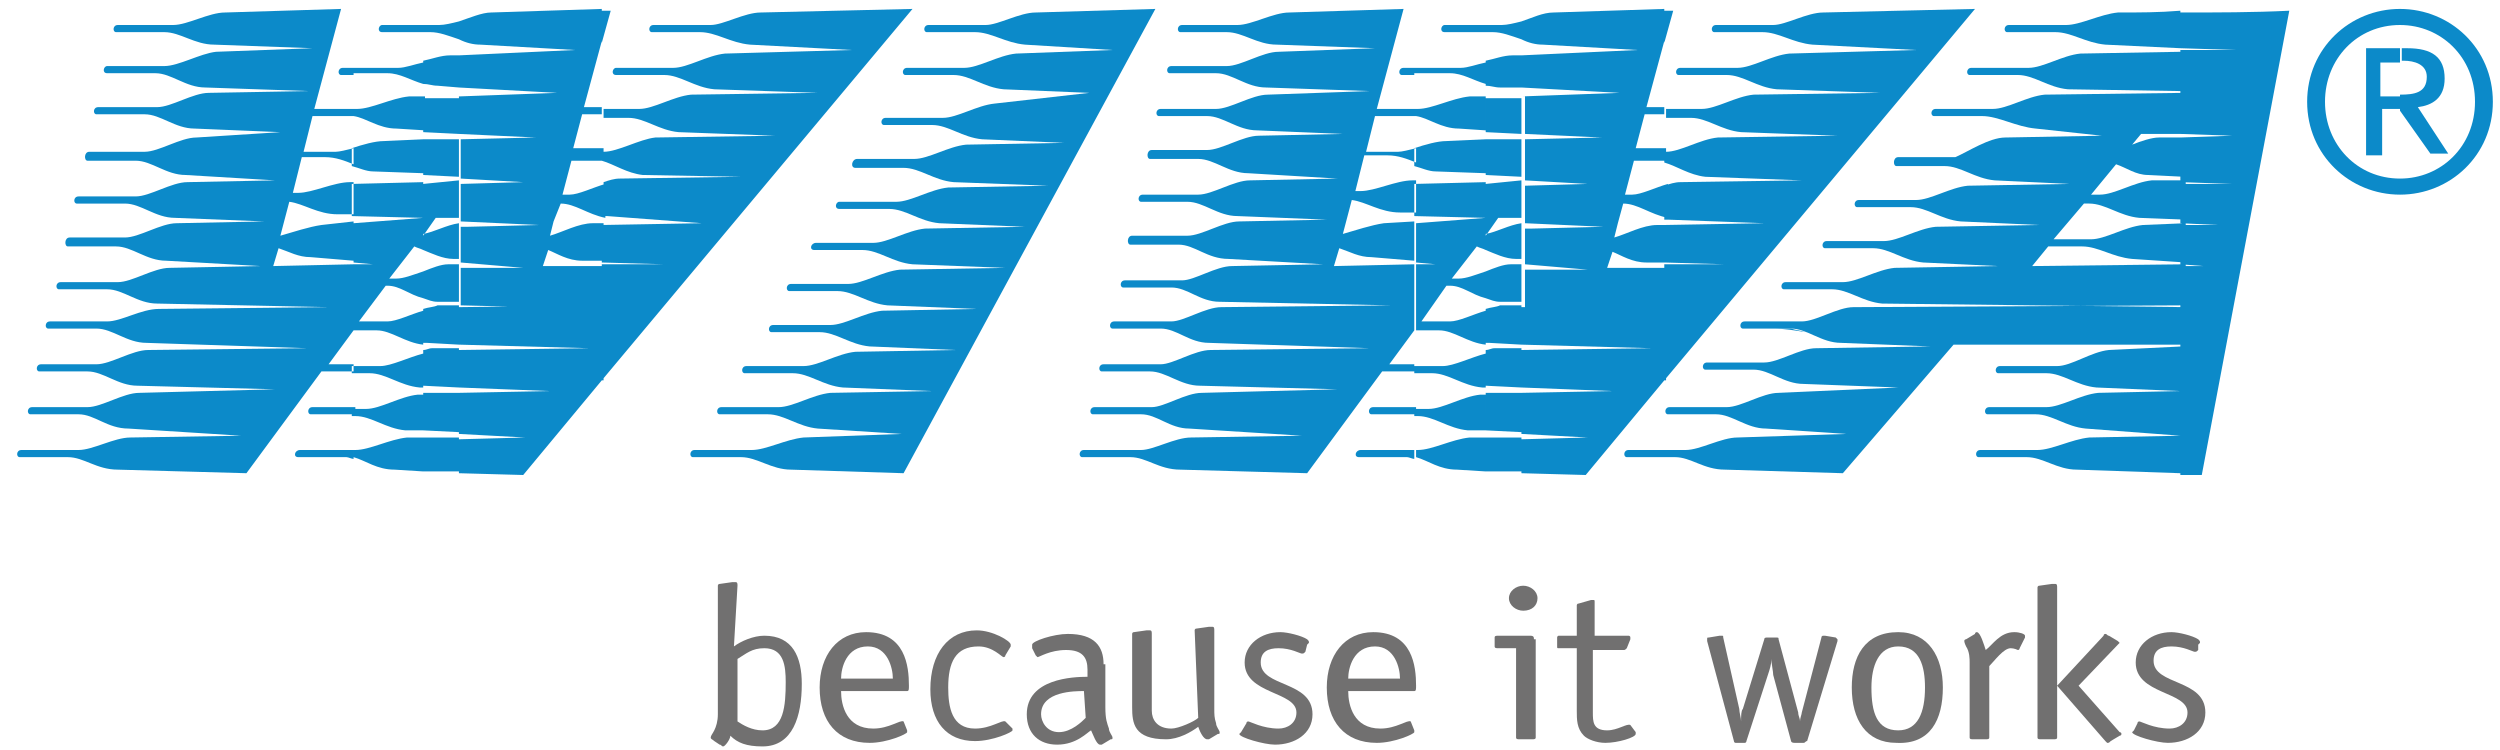 <?xml version="1.0" encoding="utf-8"?>
<!-- Generator: Adobe Illustrator 23.0.1, SVG Export Plug-In . SVG Version: 6.00 Build 0)  -->
<svg version="1.1" id="Ebene_1" xmlns="http://www.w3.org/2000/svg" xmlns:xlink="http://www.w3.org/1999/xlink" x="0px" y="0px"
	 viewBox="0 0 140 42" style="enable-background:new 0 0 140 42;" xml:space="preserve">
<style type="text/css">
	.st0{clip-path:url(#SVGID_2_);}
	.st1{clip-path:url(#SVGID_4_);fill-rule:evenodd;clip-rule:evenodd;fill:#717070;}
	.st2{clip-path:url(#SVGID_4_);fill:#717070;}
	.st3{clip-path:url(#SVGID_4_);fill:#0C8AC9;}
</style>
<g>
	<defs>
		<rect id="SVGID_1_" x="-1" y="-799" width="595" height="842"/>
	</defs>
	<clipPath id="SVGID_2_">
		<use xlink:href="#SVGID_1_"  style="overflow:visible;"/>
	</clipPath>
	<g class="st0">
		<defs>
			<rect id="SVGID_3_" x="-1" y="-0.3" width="141.3" height="43.3"/>
		</defs>
		<clipPath id="SVGID_4_">
			<use xlink:href="#SVGID_3_"  style="overflow:visible;"/>
		</clipPath>
		<path class="st1" d="M41.3,32.8c0-0.1,0-0.2-0.1-0.2c-0.1,0-0.1,0-0.2,0l-0.7,0.1c-0.1,0-0.1,0.1-0.1,0.1V40
			c0,0.4-0.1,0.7-0.2,0.9c-0.1,0.2-0.2,0.3-0.2,0.4c0,0.1,0.1,0.1,0.2,0.2l0.3,0.2c0.1,0,0.1,0.1,0.2,0.1c0.1,0,0.4-0.4,0.4-0.6
			c0.4,0.4,0.9,0.6,1.8,0.6c1.7,0,2.2-1.7,2.2-3.5c0-1.5-0.5-2.7-2.1-2.7c-0.6,0-1.3,0.3-1.7,0.6 M41.3,36.9
			c0.5-0.3,0.8-0.6,1.5-0.6c1.1,0,1.2,1,1.2,1.9c0,1.3-0.1,2.7-1.3,2.7c-0.6,0-1.1-0.3-1.4-0.5V36.9z"/>
		<path class="st1" d="M50.6,40.4C50.6,40.4,50.6,40.4,50.6,40.4c-0.2-0.1-0.8,0.4-1.7,0.4c-1.5,0-1.8-1.3-1.8-2.1h3.7
			c0.1,0,0.1-0.1,0.1-0.3c0-1.1-0.2-3-2.4-3c-1.6,0-2.6,1.3-2.6,3.1c0,1.9,1,3.1,2.8,3.1c1,0,2.1-0.5,2.1-0.6c0,0,0-0.1,0-0.1
			 M47.1,38c0-0.6,0.3-1.8,1.5-1.8c1.1,0,1.4,1.2,1.4,1.8H47.1z"/>
		<path class="st2" d="M56.3,40.4C56.3,40.4,56.3,40.4,56.3,40.4c-0.2-0.1-0.8,0.4-1.7,0.4c-1.3,0-1.5-1.2-1.5-2.3
			c0-1.4,0.4-2.3,1.7-2.3c0.8,0,1.3,0.6,1.4,0.6c0,0,0.1,0,0.1-0.1l0.3-0.5c0,0,0-0.1,0-0.1c0-0.2-1-0.8-1.9-0.8
			c-1.6,0-2.6,1.3-2.6,3.3c0,1.8,0.9,2.9,2.5,2.9c1,0,2.1-0.5,2.1-0.6c0,0,0-0.1,0-0.1"/>
		<path class="st1" d="M60.8,40.2c-0.2,0.2-0.8,0.8-1.5,0.8c-0.7,0-1-0.6-1-1c0-1.3,1.9-1.3,2.4-1.3 M61.8,37.2c0-1-0.5-1.7-2-1.7
			c-0.8,0-2,0.4-2,0.6c0,0.1,0,0.1,0,0.2l0.2,0.4c0,0,0.1,0.1,0.1,0.1c0.1,0,0.7-0.4,1.6-0.4c0.9,0,1.2,0.4,1.2,1.1v0.4
			c-0.8,0-3.4,0.1-3.4,2.1c0,1.1,0.7,1.7,1.7,1.7c1.1,0,1.7-0.7,1.9-0.8c0.1,0.2,0.3,0.8,0.5,0.8c0,0,0.1,0,0.1,0l0.5-0.3
			c0.1,0,0.1,0,0.1-0.1c0-0.1-0.2-0.3-0.2-0.5c-0.1-0.3-0.2-0.5-0.2-1.2V37.2z"/>
		<path class="st2" d="M67.1,40.2c-0.2,0.2-1.1,0.6-1.5,0.6c-0.8,0-1.1-0.5-1.1-1v-4.3c0-0.1,0-0.2-0.1-0.2c-0.1,0-0.1,0-0.2,0
			l-0.7,0.1c-0.1,0-0.1,0.1-0.1,0.1v4.1c0,0.9,0.1,1.8,1.9,1.8c0.7,0,1.4-0.4,1.8-0.7c0.1,0.3,0.3,0.7,0.5,0.7c0,0,0.1,0,0.1,0
			l0.5-0.3c0.1,0,0.1,0,0.1-0.1c0-0.1-0.2-0.3-0.2-0.5c-0.1-0.3-0.1-0.5-0.1-0.8v-4.4c0-0.1,0-0.2-0.1-0.2c-0.1,0-0.1,0-0.2,0
			l-0.7,0.1c-0.1,0-0.1,0.1-0.1,0.1"/>
		<path class="st2" d="M73.2,36.1c0,0,0.1-0.1,0.1-0.1c0-0.1,0-0.1-0.1-0.2c-0.3-0.2-1.1-0.4-1.5-0.4c-1.1,0-2,0.7-2,1.7
			c0,1.8,2.9,1.6,2.9,2.8c0,0.6-0.5,0.9-1,0.9c-0.9,0-1.6-0.4-1.7-0.4c0,0-0.1,0-0.1,0.1L69.5,41c0,0-0.1,0.1-0.1,0.1
			c0,0.2,1.4,0.6,2,0.6c1.1,0,2.1-0.6,2.1-1.7c0-1.9-2.9-1.5-2.9-2.9c0-0.6,0.4-0.8,1-0.8c0.7,0,1.2,0.3,1.3,0.3
			c0.1,0,0.1,0,0.2-0.1"/>
		<path class="st1" d="M79,40.4C78.9,40.4,78.9,40.4,79,40.4c-0.2-0.1-0.8,0.4-1.7,0.4c-1.5,0-1.8-1.3-1.8-2.1h3.7
			c0.1,0,0.1-0.1,0.1-0.3c0-1.1-0.2-3-2.4-3c-1.6,0-2.6,1.3-2.6,3.1c0,1.9,1,3.1,2.8,3.1c1,0,2.1-0.5,2.1-0.6c0,0,0-0.1,0-0.1
			 M75.5,38c0-0.6,0.3-1.8,1.5-1.8c1.1,0,1.4,1.2,1.4,1.8H75.5z"/>
		<path class="st1" d="M86.1,33.5c0-0.4-0.4-0.7-0.8-0.7c-0.4,0-0.8,0.3-0.8,0.7c0,0.4,0.4,0.7,0.8,0.7
			C85.8,34.2,86.1,33.9,86.1,33.5 M85.9,35.8c0-0.1,0-0.2-0.2-0.2h-1.8c-0.1,0-0.2,0-0.2,0.1v0.5c0,0.1,0.1,0.1,0.2,0.1h1v5
			c0,0.1,0.1,0.1,0.2,0.1h0.7c0.1,0,0.2,0,0.2-0.1V35.8z"/>
		<path class="st2" d="M91.3,40.6C91.3,40.6,91.2,40.5,91.3,40.6c-0.2-0.1-0.7,0.3-1.3,0.3c-0.8,0-0.8-0.5-0.8-1v-3.5h1.7
			c0.1,0,0.1,0,0.2-0.1l0.2-0.5c0,0,0-0.1,0-0.1c0-0.1-0.1-0.1-0.1-0.1h-1.9v-1.9c0-0.1,0-0.1-0.1-0.1c0,0-0.1,0-0.1,0l-0.7,0.2
			c-0.1,0-0.1,0.1-0.1,0.1v1.7h-1c-0.1,0-0.1,0.1-0.1,0.1v0.5c0,0.1,0,0.1,0.1,0.1h1v3.5c0,0.5,0,1,0.4,1.4c0.2,0.2,0.7,0.4,1.2,0.4
			c0.7,0,1.7-0.3,1.7-0.5c0,0,0-0.1,0-0.1"/>
		<path class="st2" d="M102.9,35.9c0,0,0-0.1,0-0.1c0,0-0.1-0.1-0.1-0.1l-0.6-0.1c0,0-0.1,0-0.1,0c0,0-0.1,0-0.1,0.1l-1.1,4.2
			c0,0.1-0.1,0.3-0.1,0.5h0c0-0.2-0.1-0.3-0.1-0.5l-1.1-4.1c0-0.1,0-0.1-0.2-0.1H99c-0.1,0-0.2,0-0.2,0.1l-1.2,3.9
			c-0.1,0.1-0.1,0.4-0.1,0.7h0c0-0.2-0.1-0.5-0.1-0.7l-0.9-4c0-0.1,0-0.1-0.1-0.1c-0.1,0-0.1,0-0.1,0l-0.6,0.1c-0.1,0-0.1,0-0.1,0.1
			c0,0,0,0.1,0,0.1l1.5,5.6c0,0,0,0.1,0.1,0.1h0.5c0.1,0,0.1-0.1,0.1-0.1l1.2-3.7c0.1-0.3,0.2-0.6,0.2-0.9h0c0,0.3,0.1,0.7,0.1,0.9
			l1,3.7c0,0,0,0.1,0.2,0.1h0.5c0.1,0,0.1-0.1,0.2-0.1"/>
		<path class="st1" d="M106.3,40.9c-1.2,0-1.5-1-1.5-2.4c0-1.2,0.4-2.3,1.5-2.3c1.2,0,1.5,1.1,1.5,2.3
			C107.8,39.9,107.4,40.9,106.3,40.9 M108.8,38.5c0-1.7-0.8-3.1-2.5-3.1c-1.9,0-2.6,1.4-2.6,3.1c0,1.8,0.8,3.1,2.5,3.1
			C108.1,41.7,108.8,40.3,108.8,38.5"/>
		<path class="st2" d="M111.4,37.3c0.3-0.3,0.8-1,1.2-1c0.2,0,0.4,0.1,0.4,0.1c0.1,0,0.1-0.1,0.1-0.1l0.3-0.6c0,0,0-0.1,0-0.1
			c0-0.1-0.3-0.2-0.6-0.2c-0.8,0-1.2,0.7-1.6,1c-0.1-0.3-0.3-1-0.5-1c0,0-0.1,0-0.1,0.1l-0.5,0.3c0,0-0.1,0-0.1,0.1
			c0,0,0,0.1,0.1,0.3c0.2,0.3,0.2,0.7,0.2,0.9v4.2c0,0.1,0.1,0.1,0.2,0.1h0.7c0.1,0,0.2,0,0.2-0.1"/>
		<path class="st2" d="M116.4,38.4l2.2-2.3c0,0,0.1-0.1,0.1-0.1c0,0-0.1-0.1-0.1-0.1l-0.5-0.3c-0.1,0-0.1-0.1-0.2-0.1
			c-0.1,0-0.1,0.1-0.1,0.1l-2.6,2.8v-5.5c0-0.1,0-0.2-0.1-0.2c-0.1,0-0.1,0-0.2,0l-0.7,0.1c-0.1,0-0.1,0.1-0.1,0.1v8.4
			c0,0.1,0.1,0.1,0.2,0.1h0.7c0.1,0,0.2,0,0.2-0.1v-2.9h0l2.7,3.1c0,0,0.1,0.1,0.1,0.1c0.1,0,0.1,0,0.2-0.1l0.5-0.3
			c0,0,0.1,0,0.1-0.1c0-0.1-0.1-0.1-0.1-0.1"/>
		<path class="st2" d="M123.1,36.1c0,0,0.1-0.1,0.1-0.1c0-0.1,0-0.1-0.1-0.2c-0.3-0.2-1.1-0.4-1.5-0.4c-1.1,0-2,0.7-2,1.7
			c0,1.8,2.9,1.6,2.9,2.8c0,0.6-0.5,0.9-1,0.9c-0.9,0-1.6-0.4-1.7-0.4c0,0-0.1,0-0.1,0.1l-0.2,0.4c0,0-0.1,0.1-0.1,0.1
			c0,0.2,1.4,0.6,2,0.6c1.1,0,2.1-0.6,2.1-1.7c0-1.9-2.9-1.5-2.9-2.9c0-0.6,0.4-0.8,1-0.8c0.7,0,1.2,0.3,1.3,0.3
			c0.1,0,0.1,0,0.2-0.1"/>
		<path class="st3" d="M58,0.7l6.7-0.2l-14.1,26l-6.3-0.2c-1.1,0-1.9-0.7-2.8-0.7h-2.7c-0.2,0-0.2-0.4,0.1-0.4h3.2
			c0.8,0,1.9-0.6,2.9-0.7l5.5-0.2l-4.7-0.3c-1.1-0.1-1.9-0.8-2.8-0.8h-2.7c-0.2,0-0.2-0.4,0.1-0.4h3.2c0.8,0,1.9-0.7,2.9-0.8
			l5.7-0.1l-5-0.2c-1.1-0.1-1.9-0.8-2.8-0.8h-2.7c-0.2,0-0.2-0.4,0.1-0.4h3.2c0.8,0,1.9-0.7,2.9-0.8l5.6-0.1l-4.8-0.2
			c-1.1-0.1-1.9-0.8-2.8-0.8h-2.7c-0.2,0-0.2-0.4,0.1-0.4h3.2c0.8,0,1.9-0.7,2.9-0.8l5.3-0.1l-5-0.2c-1.1-0.1-1.9-0.8-2.8-0.8h-2.7
			c-0.2,0-0.2-0.4,0.1-0.4h3.2c0.8,0,1.9-0.7,2.9-0.8l5.9-0.1l-5.2-0.2c-1.1-0.1-1.9-0.8-2.8-0.8h-2.7c-0.3,0-0.2-0.4,0.1-0.4h3.2
			c0.8,0,1.9-0.7,2.9-0.8l5.6-0.1l-4.8-0.2c-1.1-0.1-1.9-0.8-2.8-0.8H47c-0.3,0-0.2-0.4,0-0.4h3.2c0.8,0,1.9-0.7,2.9-0.8l5.6-0.1
			l-5.3-0.2c-1.1-0.1-1.9-0.8-2.8-0.8h-2.7c-0.3,0-0.2-0.5,0.1-0.5h3.2c0.8,0,1.9-0.7,2.9-0.8l5.5-0.1l-4.6-0.2
			c-1.1-0.1-1.9-0.8-2.8-0.8h-2.7c-0.2,0-0.2-0.4,0.1-0.4h3.2c0.8,0,1.9-0.7,2.9-0.8L61,5.2L56.2,5c-1.1-0.1-1.9-0.8-2.8-0.8h-2.7
			c-0.2,0-0.2-0.4,0.1-0.4H54c0.8,0,1.9-0.7,2.9-0.8l5.4-0.2l-4.9-0.3c-1.1-0.1-1.9-0.7-2.8-0.7h-2.7c-0.2,0-0.2-0.4,0.1-0.4h3.2
			C55.9,1.4,57.1,0.7,58,0.7"/>
		<path class="st3" d="M19.8,4.2h-0.7c-0.2,0-0.2-0.4,0.1-0.4h0.6 M19.8,20.8v-0.4h-1.4l1.4-1.9v-3.7l-4.5,0.1l0.3-1
			c0.6,0.2,1.1,0.5,1.8,0.5l2.4,0.2v-2.2L18,12.6c-0.7,0.1-1.6,0.4-2.3,0.6l0.5-1.9c0.8,0.1,1.6,0.7,2.7,0.7l0.9,0v-1.8l-0.2,0
			c-0.9,0-2.1,0.6-2.9,0.6h-0.3l0.5-2h1.3c0.6,0,1.1,0.2,1.6,0.4V8.3c-0.4,0.1-0.8,0.2-1,0.2H17l0.5-2h1.9c0.1,0,0.2,0,0.4,0V6.1
			h-2.2l1.5-5.6l-6.5,0.2c-0.9,0-2.1,0.7-2.9,0.7H6.6c-0.3,0-0.3,0.4-0.1,0.4h2.7c0.9,0,1.7,0.7,2.8,0.7l5.5,0.2l-5.4,0.2
			C11.2,3,10,3.7,9.2,3.7H6C5.8,3.7,5.7,4.1,6,4.1h2.7c0.9,0,1.7,0.8,2.8,0.8l5.8,0.2l-5.6,0.1c-0.9,0-2.1,0.8-2.9,0.8H5.5
			c-0.3,0-0.3,0.4-0.1,0.4h2.7c0.9,0,1.7,0.8,2.8,0.8l4.8,0.2L11,7.7c-0.9,0-2.1,0.8-2.9,0.8H5c-0.3,0-0.3,0.5-0.1,0.5h2.7
			c0.9,0,1.7,0.8,2.8,0.8l5,0.3l-4.9,0.1c-0.9,0-2.1,0.8-2.9,0.8H4.4c-0.3,0-0.3,0.4-0.1,0.4H7c0.9,0,1.7,0.8,2.8,0.8l5,0.2
			l-4.9,0.1c-0.9,0-2.1,0.8-2.9,0.8H3.9c-0.3,0-0.3,0.5-0.1,0.5h2.7c0.9,0,1.7,0.8,2.8,0.8l5.3,0.3l-5.1,0.1c-0.9,0-2.1,0.8-2.9,0.8
			H3.4c-0.3,0-0.3,0.4-0.1,0.4H6c0.9,0,1.7,0.8,2.8,0.8l9.6,0.2l-9.5,0.1C7.9,17.3,6.8,18,6,18H2.8c-0.3,0-0.3,0.4-0.1,0.4h2.7
			c0.9,0,1.7,0.8,2.8,0.8l9,0.3l-8.9,0.1c-0.9,0-2.1,0.8-2.9,0.8H2.3c-0.3,0-0.3,0.4-0.1,0.4h2.7c0.9,0,1.7,0.8,2.8,0.8l7.7,0.2
			L7.8,22c-0.9,0-2.1,0.8-2.9,0.8H1.8c-0.3,0-0.3,0.4-0.1,0.4h2.7c0.9,0,1.6,0.8,2.8,0.8l6.3,0.4l-6.2,0.1c-0.9,0-2.1,0.7-2.9,0.7
			H1.2c-0.3,0-0.3,0.4-0.1,0.4h2.7c0.9,0,1.6,0.7,2.8,0.7l7.2,0.2l4.2-5.7h0.1H19.8z M19.8,23.2h-2.4c-0.2,0-0.2-0.4,0.1-0.4h2.4
			V23.2z M19.8,25.7c-0.1,0-0.3-0.1-0.4-0.1h-2.7c-0.3,0-0.2-0.4,0.1-0.4h3V25.7z M23.7,12.2v0.9l0,0.1c0,0,0,0,0,0V14
			c-0.2-0.1-0.3-0.1-0.5-0.2l-1.4,1.8h0.4c0.4,0,0.9-0.2,1.5-0.4v1.5c-0.8-0.2-1.3-0.7-2-0.7h-0.1L20.1,18h1.6c0.5,0,1.3-0.4,2-0.6
			v1.9c-1-0.1-1.8-0.8-2.6-0.8h-1.3v0v-3.7l1.1,0l-1.1-0.1v-2.2L23.7,12.2z M23.7,10.2v2l-4-0.1v-1.8L23.7,10.2z M23.7,7.8v1.9
			l-2.8-0.1c-0.4,0-0.8-0.2-1.2-0.3V8.3c0.6-0.2,1.3-0.4,1.8-0.4L23.7,7.8z M23.7,1.8h-2.3c-0.3,0-0.2-0.4,0-0.4h2.3V1.8z M23.7,4.7
			c-0.7-0.2-1.3-0.6-2-0.6h-2V3.8h2.6c0.4,0,0.9-0.2,1.4-0.3V4.7z M19.8,6.1H20c0.8,0,1.9-0.6,2.9-0.7l0.9,0v1.9l-1.6-0.1
			c-1,0-1.7-0.6-2.4-0.7V6.1z M23.7,21.7h-0.2c-1.1-0.1-1.9-0.8-2.8-0.8h-1v-0.4h1.6c0.6,0,1.6-0.5,2.4-0.7V21.7z M23.7,24.1l-1,0
			c-1.1-0.1-1.9-0.8-2.8-0.8h-0.2v-0.4h0.8c0.8,0,1.9-0.7,2.9-0.8h0.3V24.1z M23.7,26.4l-1.6-0.1c-1,0-1.6-0.5-2.3-0.7v-0.4h0.1
			c0.8,0,1.9-0.6,2.9-0.7l1,0V26.4z M25.7,17.2v2.1l-1.8-0.1h-0.2v-1.9c0.3-0.1,0.6-0.1,0.8-0.2H25.7z M25.7,14.8v2.1l-1.2,0
			c-0.3,0-0.5-0.1-0.8-0.2v-1.5c0.5-0.2,1-0.4,1.4-0.4L25.7,14.8z M25.7,12.5c-0.7,0.1-1.4,0.5-2,0.6V14c0.5,0.2,1.1,0.5,1.7,0.5
			l0.3,0V12.5z M25.7,10.1v2.1l-1.3,0l-0.7,1v-0.9h0h0v-2L25.7,10.1z M25.7,7.8v2.1l-2-0.1V7.8L25.7,7.8z M25.7,2.2
			c-0.6-0.2-1.1-0.4-1.6-0.4h-0.4V1.4h0.9c0.3,0,0.7-0.1,1.1-0.2V2.2z M25.7,4.9l-1.2-0.1c-0.3,0-0.5-0.1-0.8-0.1V3.4
			c0.5-0.1,1-0.3,1.5-0.3l0.5,0V4.9z M23.7,5.5l2,0v2l-2-0.1V5.5z M25.7,21.7l-2-0.1v-2c0.2,0,0.3-0.1,0.5-0.1l1.5,0V21.7z
			 M25.7,24.2l-2-0.1V22l2,0V24.2z M25.7,26.4l-2,0v-1.9l2,0V26.4z M25.7,5.4l5.5-0.2l-5.5-0.3V3.1l6.5-0.3l-5.3-0.3
			c-0.4,0-0.8-0.1-1.2-0.3V1.2C26.3,1,27,0.7,27.5,0.7l6.2-0.2v1.8l-1,3.7h1v0.4h-1.1l-0.5,1.9h1.7V9c-0.2,0-0.3,0-0.5,0h-1.3
			l-0.5,1.9h0.4c0.5,0,1.3-0.4,2-0.6v1.9c-1-0.2-1.7-0.8-2.5-0.8L31,12.4l-0.2,0.8c0.7-0.2,1.6-0.7,2.4-0.7h0.6v2.1l-1.2,0
			c-0.8,0-1.4-0.4-1.9-0.6l-0.3,0.9l3.5,0v2.4l-8.1-0.2v-2.1l3.5,0l-3.5-0.3v-2c0.1,0,0.3,0,0.4,0l4-0.1l-4.4-0.2v-2.1l3.5-0.1
			l-3.5-0.2V7.8L30,7.7l-4.3-0.2V5.4z M33.7,21.3l-4.4,5.3l-3.6-0.1v-1.9l3.7-0.1l-3.7-0.2V22l5.1-0.1l-5.1-0.2v-2.1l7.3-0.1
			l-7.3-0.2v-2.1l8.1-0.1V21.3z M33.7,0.6v1.8l0.5-1.8L33.7,0.6z M42.6,0.7l8.5-0.2L33.7,21.3v-4.1l1.4,0l-1.4,0v-2.4l3.5,0
			l-3.5-0.1v-2.1l5.6-0.1L34,12.1c-0.1,0-0.1,0-0.2,0v-1.9c0.3-0.1,0.6-0.2,0.9-0.2l6.8-0.1L36,9.8c-0.9-0.1-1.6-0.6-2.3-0.8V8.5
			h0.1c0.8,0,2-0.7,2.9-0.8l6.7-0.1l-5.4-0.2c-1.1-0.1-1.9-0.8-2.8-0.8h-1.4V6.1h2c0.8,0,1.9-0.7,2.9-0.8l7.1-0.1L40,5
			c-1.1-0.1-1.9-0.8-2.8-0.8h-2.7c-0.3,0-0.2-0.4,0-0.4h3.2c0.8,0,1.9-0.7,2.9-0.8l7.1-0.2L42,2.5c-1.1-0.1-1.9-0.7-2.8-0.7h-2.7
			c-0.2,0-0.2-0.4,0.1-0.4h3.2C40.5,1.4,41.7,0.7,42.6,0.7"/>
		<path class="st3" d="M79.2,4.2h-0.7c-0.2,0-0.2-0.4,0.1-0.4h0.6 M79.2,20.8v-0.4h-1.4l1.4-1.9v-3.7l-4.5,0.1l0.3-1
			c0.6,0.2,1.1,0.5,1.8,0.5l2.4,0.2v-2.2l-1.7,0.1c-0.7,0.1-1.6,0.4-2.3,0.6l0.5-1.9c0.8,0.1,1.6,0.7,2.7,0.7l0.9,0v-1.8l-0.2,0
			c-0.9,0-2.1,0.6-2.9,0.6h-0.3l0.5-2h1.3c0.6,0,1.1,0.2,1.6,0.4V8.3c-0.4,0.1-0.8,0.2-1,0.2h-1.8l0.5-2h1.9c0.1,0,0.2,0,0.4,0V6.1
			h-2.2l1.5-5.6l-6.4,0.2c-0.9,0-2.1,0.7-2.9,0.7h-3.1c-0.3,0-0.3,0.4-0.1,0.4h2.6c0.9,0,1.7,0.7,2.8,0.7L77,2.7l-5.4,0.2
			c-0.9,0-2.1,0.8-2.9,0.8h-3.1c-0.3,0-0.3,0.4-0.1,0.4h2.6c0.9,0,1.7,0.8,2.8,0.8l5.8,0.2L71,5.3c-0.9,0-2.1,0.8-2.9,0.8H65
			c-0.3,0-0.3,0.4-0.1,0.4h2.7c0.9,0,1.7,0.8,2.8,0.8l4.8,0.2l-4.7,0.1c-0.9,0-2.1,0.8-2.9,0.8h-3.1c-0.3,0-0.3,0.5-0.1,0.5h2.7
			c0.9,0,1.7,0.8,2.8,0.8l5,0.3L70,10.1c-0.9,0-2.1,0.8-2.9,0.8H64c-0.3,0-0.3,0.4-0.1,0.4h2.6c0.9,0,1.7,0.8,2.8,0.8l5,0.2
			l-4.9,0.1c-0.9,0-2.1,0.8-2.9,0.8h-3.1c-0.3,0-0.3,0.5-0.1,0.5H66c0.9,0,1.6,0.8,2.8,0.8l5.3,0.3l-5.1,0.1c-0.9,0-2.1,0.8-2.8,0.8
			h-3.2c-0.3,0-0.3,0.4-0.1,0.4h2.7c0.9,0,1.6,0.8,2.7,0.8l9.6,0.2l-9.5,0.1c-0.9,0-2.1,0.8-2.8,0.8h-3.2c-0.3,0-0.3,0.4-0.1,0.4
			h2.7c0.9,0,1.6,0.8,2.7,0.8l9,0.3l-8.9,0.1c-0.9,0-2.1,0.8-2.8,0.8h-3.2c-0.3,0-0.3,0.4-0.1,0.4h2.7c0.9,0,1.7,0.8,2.8,0.8
			l7.7,0.2L67.3,22c-0.9,0-2.1,0.8-2.8,0.8h-3.2c-0.3,0-0.3,0.4-0.1,0.4h2.7c0.9,0,1.6,0.8,2.7,0.8l6.3,0.4l-6.2,0.1
			c-0.9,0-2.1,0.7-2.8,0.7h-3.2c-0.3,0-0.3,0.4-0.1,0.4h2.7c0.9,0,1.6,0.7,2.8,0.7l7.1,0.2l4.2-5.7h0.1H79.2z M79.2,23.2h-2.4
			c-0.2,0-0.2-0.4,0.1-0.4h2.4V23.2z M79.2,25.7c-0.1,0-0.3-0.1-0.4-0.1h-2.7c-0.3,0-0.2-0.4,0.1-0.4h3V25.7z M83.2,12.2v0.9l0,0.1
			c0,0,0,0,0,0V14c-0.2-0.1-0.3-0.1-0.5-0.2l-1.4,1.8h0.4c0.4,0,0.9-0.2,1.5-0.4v1.5c-0.8-0.2-1.3-0.7-2-0.7H81L79.6,18h1.6
			c0.5,0,1.3-0.4,2-0.6v1.9c-1-0.1-1.8-0.8-2.6-0.8h-1.3v0v-3.7l1.1,0l-1.1-0.1v-2.2L83.2,12.2z M83.2,10.2v2l-4-0.1v-1.8L83.2,10.2
			z M83.2,7.8v1.9l-2.8-0.1c-0.4,0-0.8-0.2-1.2-0.3V8.3c0.6-0.2,1.3-0.4,1.8-0.4L83.2,7.8z M83.2,1.8h-2.3c-0.3,0-0.2-0.4,0-0.4h2.3
			V1.8z M83.2,4.7c-0.7-0.2-1.3-0.6-2-0.6h-2V3.8h2.6c0.4,0,0.9-0.2,1.4-0.3V4.7z M79.2,6.1h0.2c0.8,0,1.9-0.6,2.9-0.7l0.9,0v1.9
			l-1.5-0.1c-1,0-1.7-0.6-2.4-0.7V6.1z M83.2,21.7H83c-1.1-0.1-1.9-0.8-2.8-0.8h-1v-0.4h1.6c0.6,0,1.6-0.5,2.4-0.7V21.7z M83.2,24.1
			l-1,0c-1.1-0.1-1.9-0.8-2.8-0.8h-0.2v-0.4H80c0.8,0,1.9-0.7,2.9-0.8h0.3V24.1z M83.2,26.4l-1.6-0.1c-1,0-1.6-0.5-2.3-0.7v-0.4h0.1
			c0.8,0,1.9-0.6,2.9-0.7l1,0V26.4z M85.2,17.2v2.1l-1.8-0.1h-0.2v-1.9c0.3-0.1,0.6-0.1,0.8-0.2H85.2z M85.2,14.8v2.1l-1.2,0
			c-0.3,0-0.5-0.1-0.8-0.2v-1.5c0.5-0.2,1-0.4,1.4-0.4L85.2,14.8z M85.2,12.5c-0.7,0.1-1.4,0.5-2,0.6V14c0.5,0.2,1.1,0.5,1.7,0.5
			l0.3,0V12.5z M85.2,10.1v2.1l-1.3,0l-0.7,1v-0.9h0h0v-2L85.2,10.1z M85.2,7.8v2.1l-2-0.1V7.8L85.2,7.8z M85.2,2.2
			c-0.6-0.2-1.1-0.4-1.6-0.4h-0.4V1.4h0.9c0.3,0,0.7-0.1,1.1-0.2V2.2z M85.2,4.9L84,4.9c-0.3,0-0.5-0.1-0.8-0.1V3.4
			c0.5-0.1,1-0.3,1.5-0.3l0.5,0V4.9z M83.2,5.5l2,0v2l-2-0.1V5.5z M85.2,21.7l-2-0.1v-2c0.2,0,0.3-0.1,0.5-0.1l1.5,0V21.7z
			 M85.2,24.2l-2-0.1V22l2,0V24.2z M85.2,26.4l-2,0v-1.9l2,0V26.4z M85.2,5.4l5.5-0.2l-5.5-0.3V3.1l6.5-0.3l-5.3-0.3
			c-0.4,0-0.8-0.1-1.2-0.3V1.2C85.8,1,86.4,0.7,87,0.7l6.2-0.2v1.8l-1,3.7h1v0.4h-1.1l-0.5,1.9h1.7V9c-0.2,0-0.3,0-0.5,0h-1.3
			l-0.5,1.9h0.4c0.5,0,1.3-0.4,2-0.6v1.9c-1-0.2-1.7-0.8-2.5-0.8l-0.3,1.1l-0.2,0.8c0.7-0.2,1.6-0.7,2.4-0.7h0.6v2.1l-1.2,0
			c-0.8,0-1.4-0.4-1.9-0.6l-0.3,0.9l3.5,0v2.4l-8.1-0.2v-2.1l3.5,0l-3.5-0.3v-2c0.1,0,0.3,0,0.4,0l4-0.1l-4.4-0.2v-2.1l3.5-0.1
			l-3.5-0.2V7.8l4.3-0.1l-4.3-0.2V5.4z M93.2,21.3l-4.4,5.3l-3.6-0.1v-1.9l3.7-0.1l-3.7-0.2V22l5.1-0.1l-5.1-0.2v-2.1l7.3-0.1
			l-7.3-0.2v-2.1l8.1-0.1V21.3z M93.2,0.6v1.8l0.5-1.8L93.2,0.6z M102.1,0.7l8.5-0.2L93.2,21.3v-4.1l1.4,0l-1.4,0v-2.4l3.4,0
			l-3.4-0.1v-2.1l5.6-0.1l-5.4-0.2c-0.1,0-0.1,0-0.2,0v-1.9c0.3-0.1,0.6-0.2,0.9-0.2l6.8-0.1l-5.4-0.2c-0.9-0.1-1.6-0.6-2.3-0.8V8.5
			h0.1c0.8,0,1.9-0.7,2.9-0.8l6.7-0.1l-5.4-0.2c-1.1-0.1-1.9-0.8-2.8-0.8h-1.4V6.1h2c0.8,0,1.9-0.7,2.9-0.8l7.1-0.1L99.5,5
			c-1.1-0.1-1.9-0.8-2.8-0.8H94c-0.2,0-0.2-0.4,0.1-0.4h3.2c0.8,0,1.9-0.7,2.9-0.8l7.1-0.2l-5.8-0.3c-1.1-0.1-1.9-0.7-2.8-0.7H96
			c-0.2,0-0.2-0.4,0.1-0.4h3.2C100,1.4,101.2,0.7,102.1,0.7"/>
		<path class="st3" d="M122.1,19.3v-2.2l-18.3,0.1c-0.9,0-2.1,0.8-2.9,0.8h-3.2c-0.3,0-0.3,0.4-0.1,0.4h2.7c0.9,0,1.7,0.8,2.8,0.8
			l5,0.2l-6.4,0.1c-0.9,0-2.1,0.8-2.9,0.8h-3.2c-0.3,0-0.3,0.4-0.1,0.4h2.7c0.9,0,1.7,0.8,2.8,0.8l5.3,0.2L99.6,22
			c-0.9,0-2.1,0.8-2.9,0.8h-3.2c-0.3,0-0.3,0.4-0.1,0.4h2.7c0.9,0,1.7,0.8,2.8,0.8l4.5,0.3l-6.1,0.2c-0.9,0-2.1,0.7-2.9,0.7h-3.2
			c-0.3,0-0.3,0.4-0.1,0.4h2.7c0.9,0,1.6,0.7,2.8,0.7l6.6,0.2l6.2-7.2 M122.1,21.9l-4.7-0.2c-1.1-0.1-1.9-0.8-2.8-0.8h-2.7
			c-0.2,0-0.2-0.4,0.1-0.4h3.2c0.8,0,1.9-0.8,2.9-0.9l4.1-0.2V21.9z M122.1,24.4l-5.3-0.4c-1.1-0.1-1.9-0.8-2.8-0.8h-2.7
			c-0.2,0-0.2-0.4,0.1-0.4h3.2c0.8,0,1.9-0.7,2.9-0.8l4.6-0.1V24.4z M122.1,26.5l-5.8-0.2c-1.1,0-1.9-0.7-2.8-0.7h-2.7
			c-0.2,0-0.2-0.4,0.1-0.4h3.2c0.8,0,1.9-0.6,2.9-0.7l5.1-0.1V26.5z M122.1,2.7l-4.2-0.2c-1.1-0.1-1.9-0.7-2.8-0.7h-2.7
			c-0.2,0-0.2-0.4,0.1-0.4h3.2c0.8,0,1.9-0.6,2.9-0.7c1.2,0,2.3,0,3.5-0.1V2.7z M122.1,5.1L115.8,5c-1.1-0.1-1.9-0.8-2.8-0.8h-2.7
			c-0.2,0-0.2-0.4,0.1-0.4h3.2c0.8,0,1.9-0.7,2.9-0.8l5.6-0.1V5.1z M112.3,7.7l5.4-0.1l-3.7-0.4c-1.1-0.1-2.1-0.7-3-0.7h-2.7
			c-0.2,0-0.2-0.4,0.1-0.4h3.2c0.8,0,1.9-0.7,2.9-0.8l7.8-0.1v2.3l-2.4,0l-0.5,0.6c0.5-0.2,1.1-0.4,1.5-0.4l1.4,0v2.2l-2-0.1
			c-0.7,0-1.2-0.4-1.8-0.6l-1.4,1.7h0.5c0.8,0,1.9-0.7,2.9-0.8l1.9,0v2.2l-2.6-0.1c-1.1-0.1-1.9-0.8-2.8-0.8h-0.3l-1.7,2h2.1
			c0.8,0,1.9-0.7,2.9-0.8l2.4-0.1v2.2l-3-0.2c-1.1-0.1-1.9-0.7-2.8-0.7h-1.9l-0.9,1.1l8.6-0.1v2.4l-17-0.2c-1.1-0.1-1.9-0.8-2.8-0.8
			h-2.7c-0.2,0-0.2-0.4,0.1-0.4h3.2c0.8,0,1.9-0.7,2.9-0.8l5.8-0.1l-4.2-0.2c-1.1-0.1-1.9-0.8-2.8-0.8h-2.7c-0.2,0-0.2-0.4,0.1-0.4
			h3.2c0.8,0,1.9-0.7,2.9-0.8l5.8-0.1l-4.4-0.2c-1.1-0.1-1.9-0.8-2.8-0.8H104c-0.2,0-0.2-0.4,0.1-0.4h3.2c0.8,0,1.9-0.7,2.9-0.8
			l5.7-0.1l-4.2-0.2c-1.1-0.1-1.9-0.8-2.8-0.8h-2.7c-0.2,0-0.2-0.5,0.1-0.5h3.2C110.2,8.5,111.4,7.7,112.3,7.7 M122.1,5.2l2.5,0
			L122.1,5.2V2.8l3.1,0l-3.1-0.1v-2c2,0,4.1,0,6.1-0.1l-4.9,26l-1.2,0v-2.1h0.1h-0.1v-2.5l0.5,0l-0.5,0v-2.5l0.8,0h-0.8v-2.2h1.4
			l-1.4,0v-2.4l1.3,0l-1.3-0.1v-2.2l2.1,0l-2.1-0.1v-2.2l2.9,0l-2.9-0.1V7.7l2.9-0.1l-2.9-0.1V5.2z"/>
		<path class="st3" d="M100.6,18c0.2,0,0.3,0,0.5,0c-0.1,0-0.1,0-0.2,0"/>
		<path class="st3" d="M101.1,18.6c-0.6-0.1-1.2-0.2-1.8-0.2h1C100.6,18.5,100.8,18.5,101.1,18.6"/>
		<path class="st3" d="M134.4,2.7v0.8h-1.1v1.9h1.1v0.8l0-0.1h-1v2.6h-0.9v-6 M134.4,0.5c-2.8,0-5.2,2.2-5.2,5.2
			c0,3,2.4,5.2,5.2,5.2V10c-2.4,0-4.2-1.9-4.2-4.3c0-2.4,1.8-4.3,4.2-4.3V0.5z M134.4,6.2V5.3c0.8,0,1.5-0.1,1.5-1
			c0-0.7-0.7-0.9-1.3-0.9h-0.1V2.7h0.3c1.4,0,2.1,0.5,2.1,1.7c0,1.1-0.7,1.5-1.5,1.6l1.7,2.6h-1L134.4,6.2z M134.4,10.9
			c2.8,0,5.2-2.2,5.2-5.2c0-3-2.4-5.2-5.2-5.2v0.9c2.3,0,4.2,1.8,4.2,4.3c0,2.5-1.9,4.3-4.2,4.3V10.9z"/>
	</g>
</g>
</svg>
